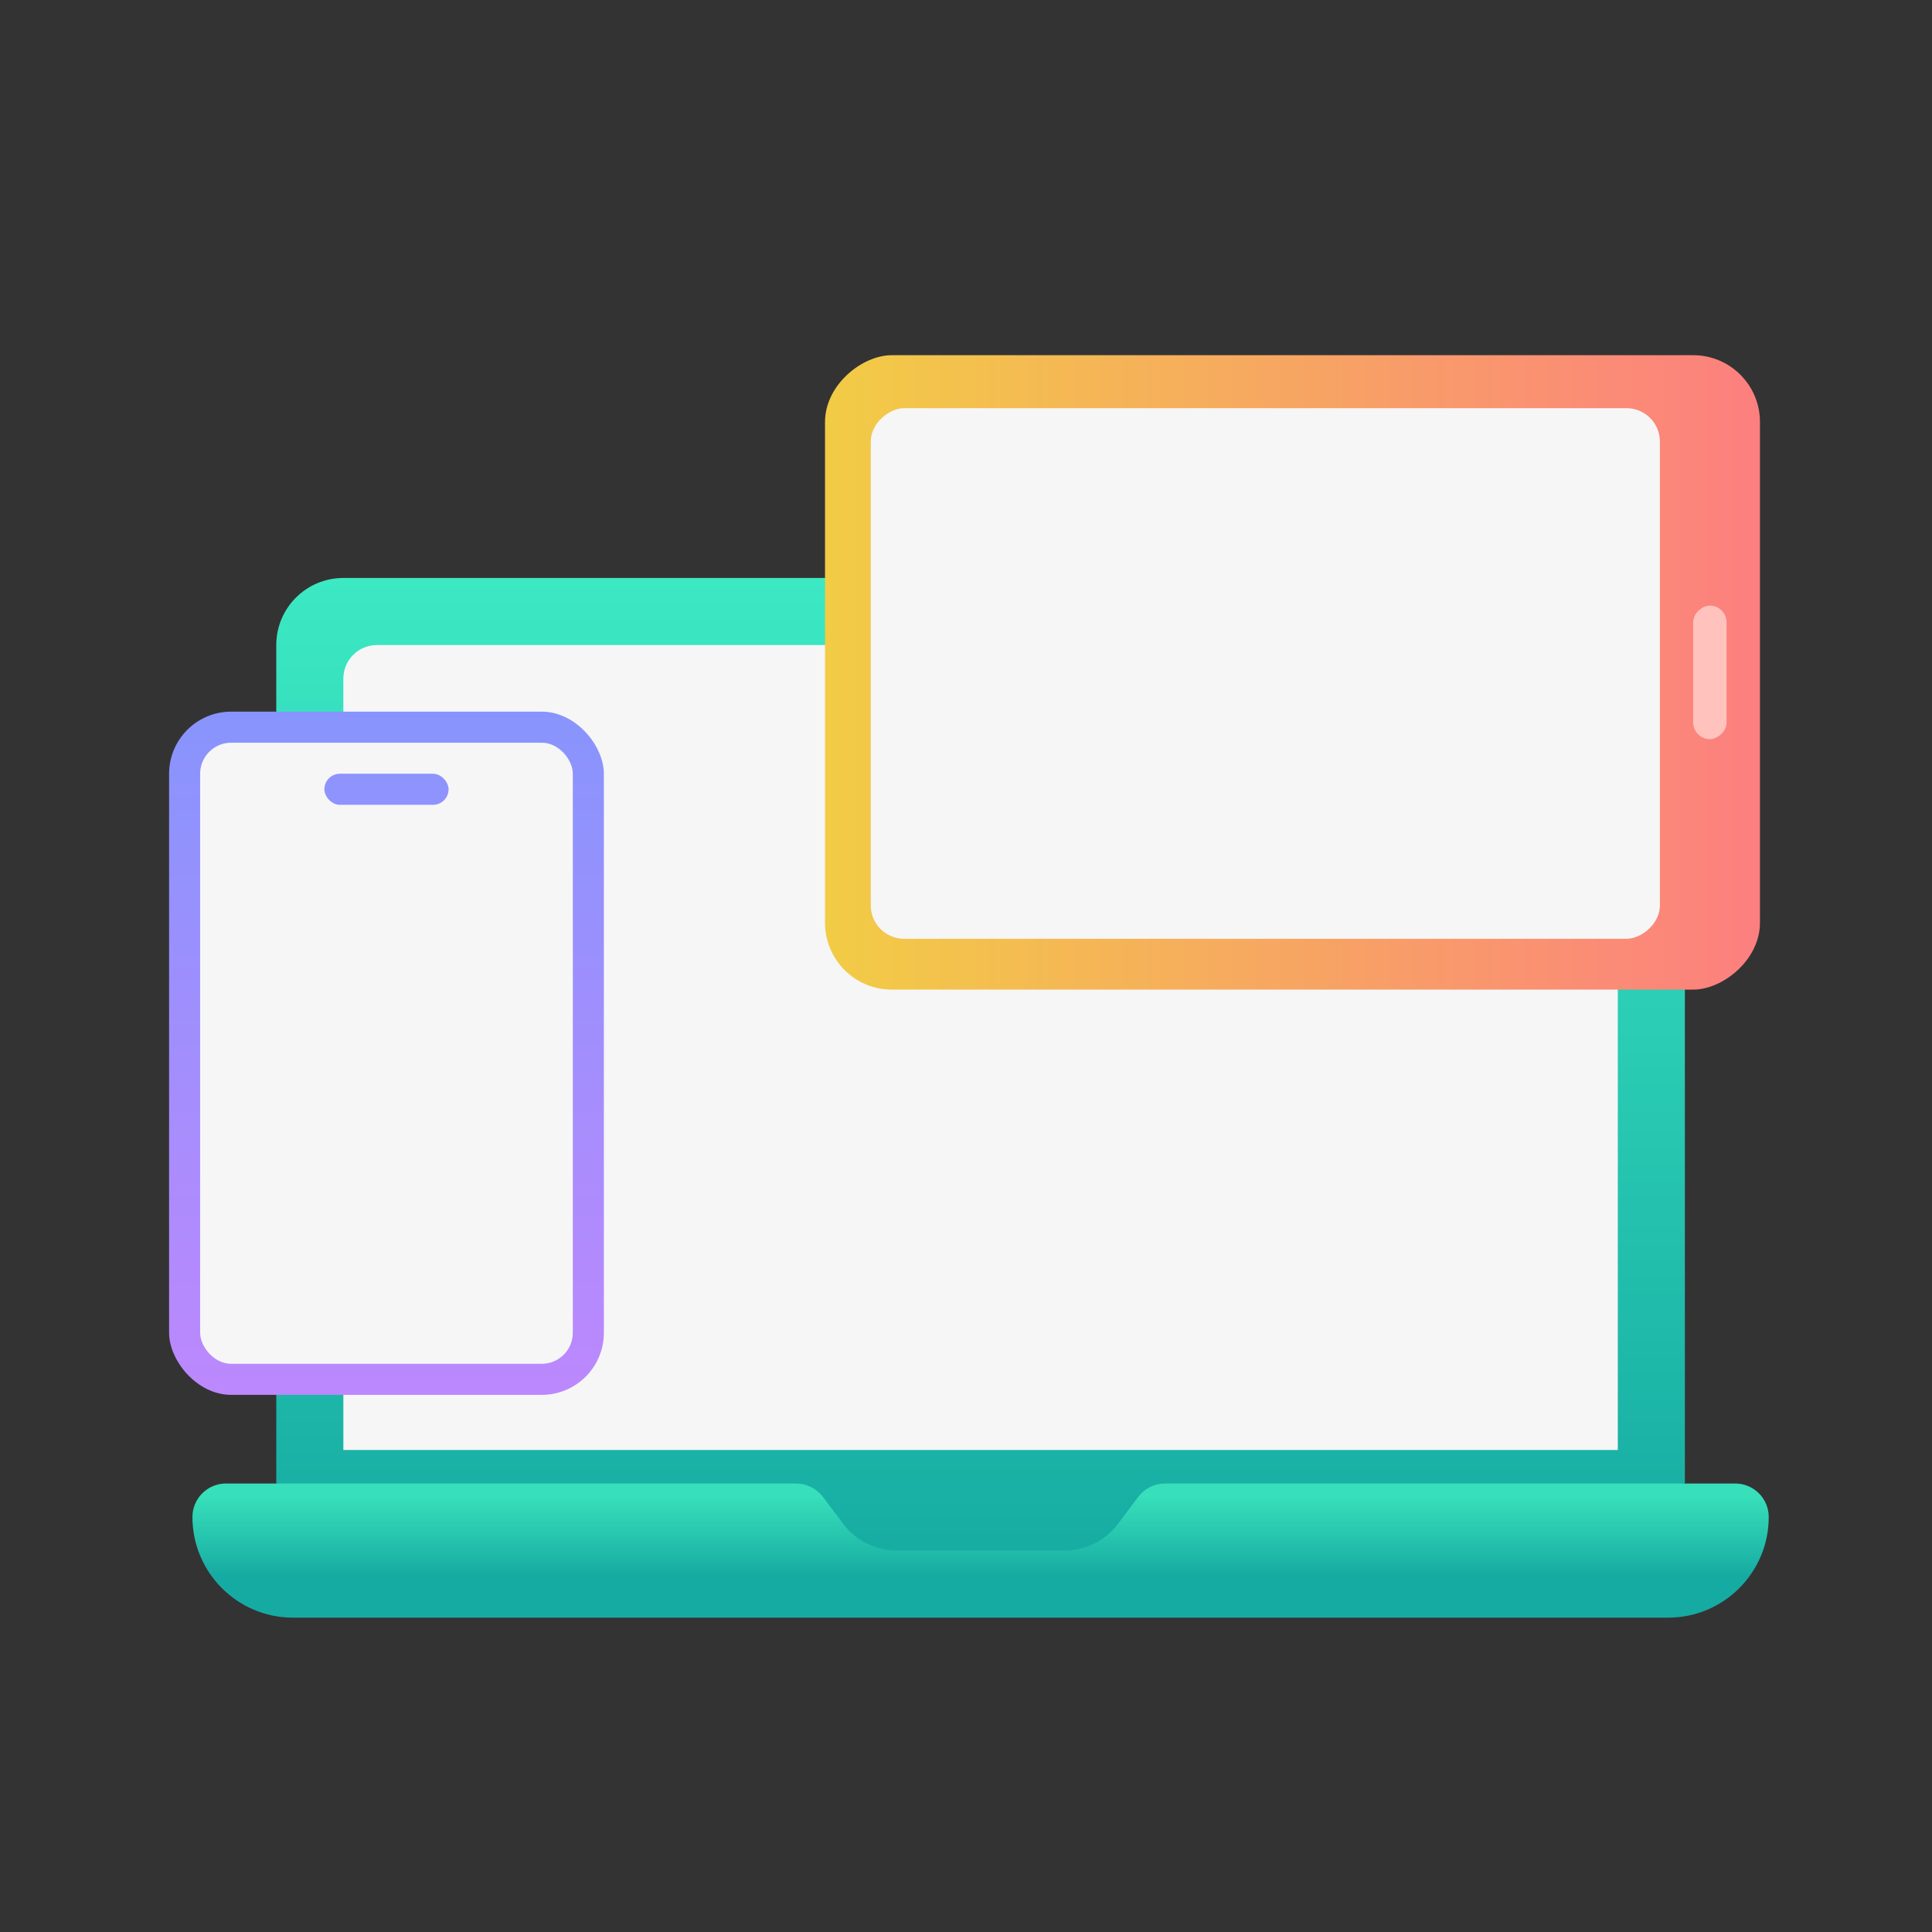 <svg width="142" height="142" viewBox="0 0 142 142" fill="none" xmlns="http://www.w3.org/2000/svg">
<rect x="0" y="0" width="142" height="142" fill="#333333" stroke="none"/>
<path d="M20.306 47.41C20.306 44.687 22.513 42.48 25.236 42.48H118.907C121.63 42.48 123.837 44.687 123.837 47.41V109.036L72.711 115.731C72.286 115.786 71.856 115.786 71.431 115.731L20.306 109.036V47.41Z" fill="url(#paint0_linear_487_5316)"/>
<path d="M25.236 49.875C25.236 48.514 26.34 47.41 27.701 47.41H116.442C117.804 47.41 118.907 48.514 118.907 49.875V106.571H25.236V49.875Z" fill="#F6F6F6"/>
<path d="M16.609 109.036C15.247 109.036 14.144 110.139 14.144 111.501C14.144 115.585 17.454 118.896 21.539 118.896H122.605C126.689 118.896 130 115.585 130 111.501C130 110.139 128.896 109.036 127.535 109.036H85.629C84.853 109.036 84.123 109.401 83.657 110.022L82.178 111.994C81.247 113.235 79.786 113.966 78.234 113.966H65.909C64.357 113.966 62.896 113.235 61.965 111.994L60.486 110.022C60.02 109.401 59.29 109.036 58.514 109.036H16.609Z" fill="url(#paint1_linear_487_5316)"/>
<rect x="12.428" y="52.305" width="31.956" height="50.216" rx="4.565" fill="url(#paint2_linear_487_5316)"/>
<rect x="14.71" y="54.587" width="27.391" height="45.651" rx="2.283" fill="#F6F6F6"/>
<rect x="23.84" y="56.87" width="9.13" height="2.283" rx="1.141" fill="#8F93FE"/>
<rect x="60.638" y="72.735" width="46.629" height="68.717" rx="4.908" transform="rotate(-90 60.638 72.735)" fill="url(#paint3_linear_487_5316)"/>
<rect x="64" y="69" width="39" height="58" rx="2.454" transform="rotate(-90 64 69)" fill="#F6F6F6"/>
<rect x="124.446" y="54.328" width="9.817" height="2.454" rx="1.227" transform="rotate(-90 124.446 54.328)" fill="#FFC2BD"/>
<defs>
<linearGradient id="paint0_linear_487_5316" x1="72.071" y1="42.48" x2="72.071" y2="113.35" gradientUnits="userSpaceOnUse">
<stop stop-color="#3CE9C3"/>
<stop offset="1" stop-color="#17ADA3"/>
</linearGradient>
<linearGradient id="paint1_linear_487_5316" x1="72.072" y1="106.571" x2="72.072" y2="118.896" gradientUnits="userSpaceOnUse">
<stop offset="0.281" stop-color="#37DFBA"/>
<stop offset="0.75" stop-color="#16ABA2"/>
</linearGradient>
<linearGradient id="paint2_linear_487_5316" x1="28.406" y1="52.305" x2="28.406" y2="102.521" gradientUnits="userSpaceOnUse">
<stop stop-color="#8894FD"/>
<stop offset="1" stop-color="#BC88FD"/>
</linearGradient>
<linearGradient id="paint3_linear_487_5316" x1="83.952" y1="72.735" x2="83.952" y2="141.452" gradientUnits="userSpaceOnUse">
<stop stop-color="#F2CC45"/>
<stop offset="1" stop-color="#FC7F7F"/>
</linearGradient>
</defs>
</svg>
